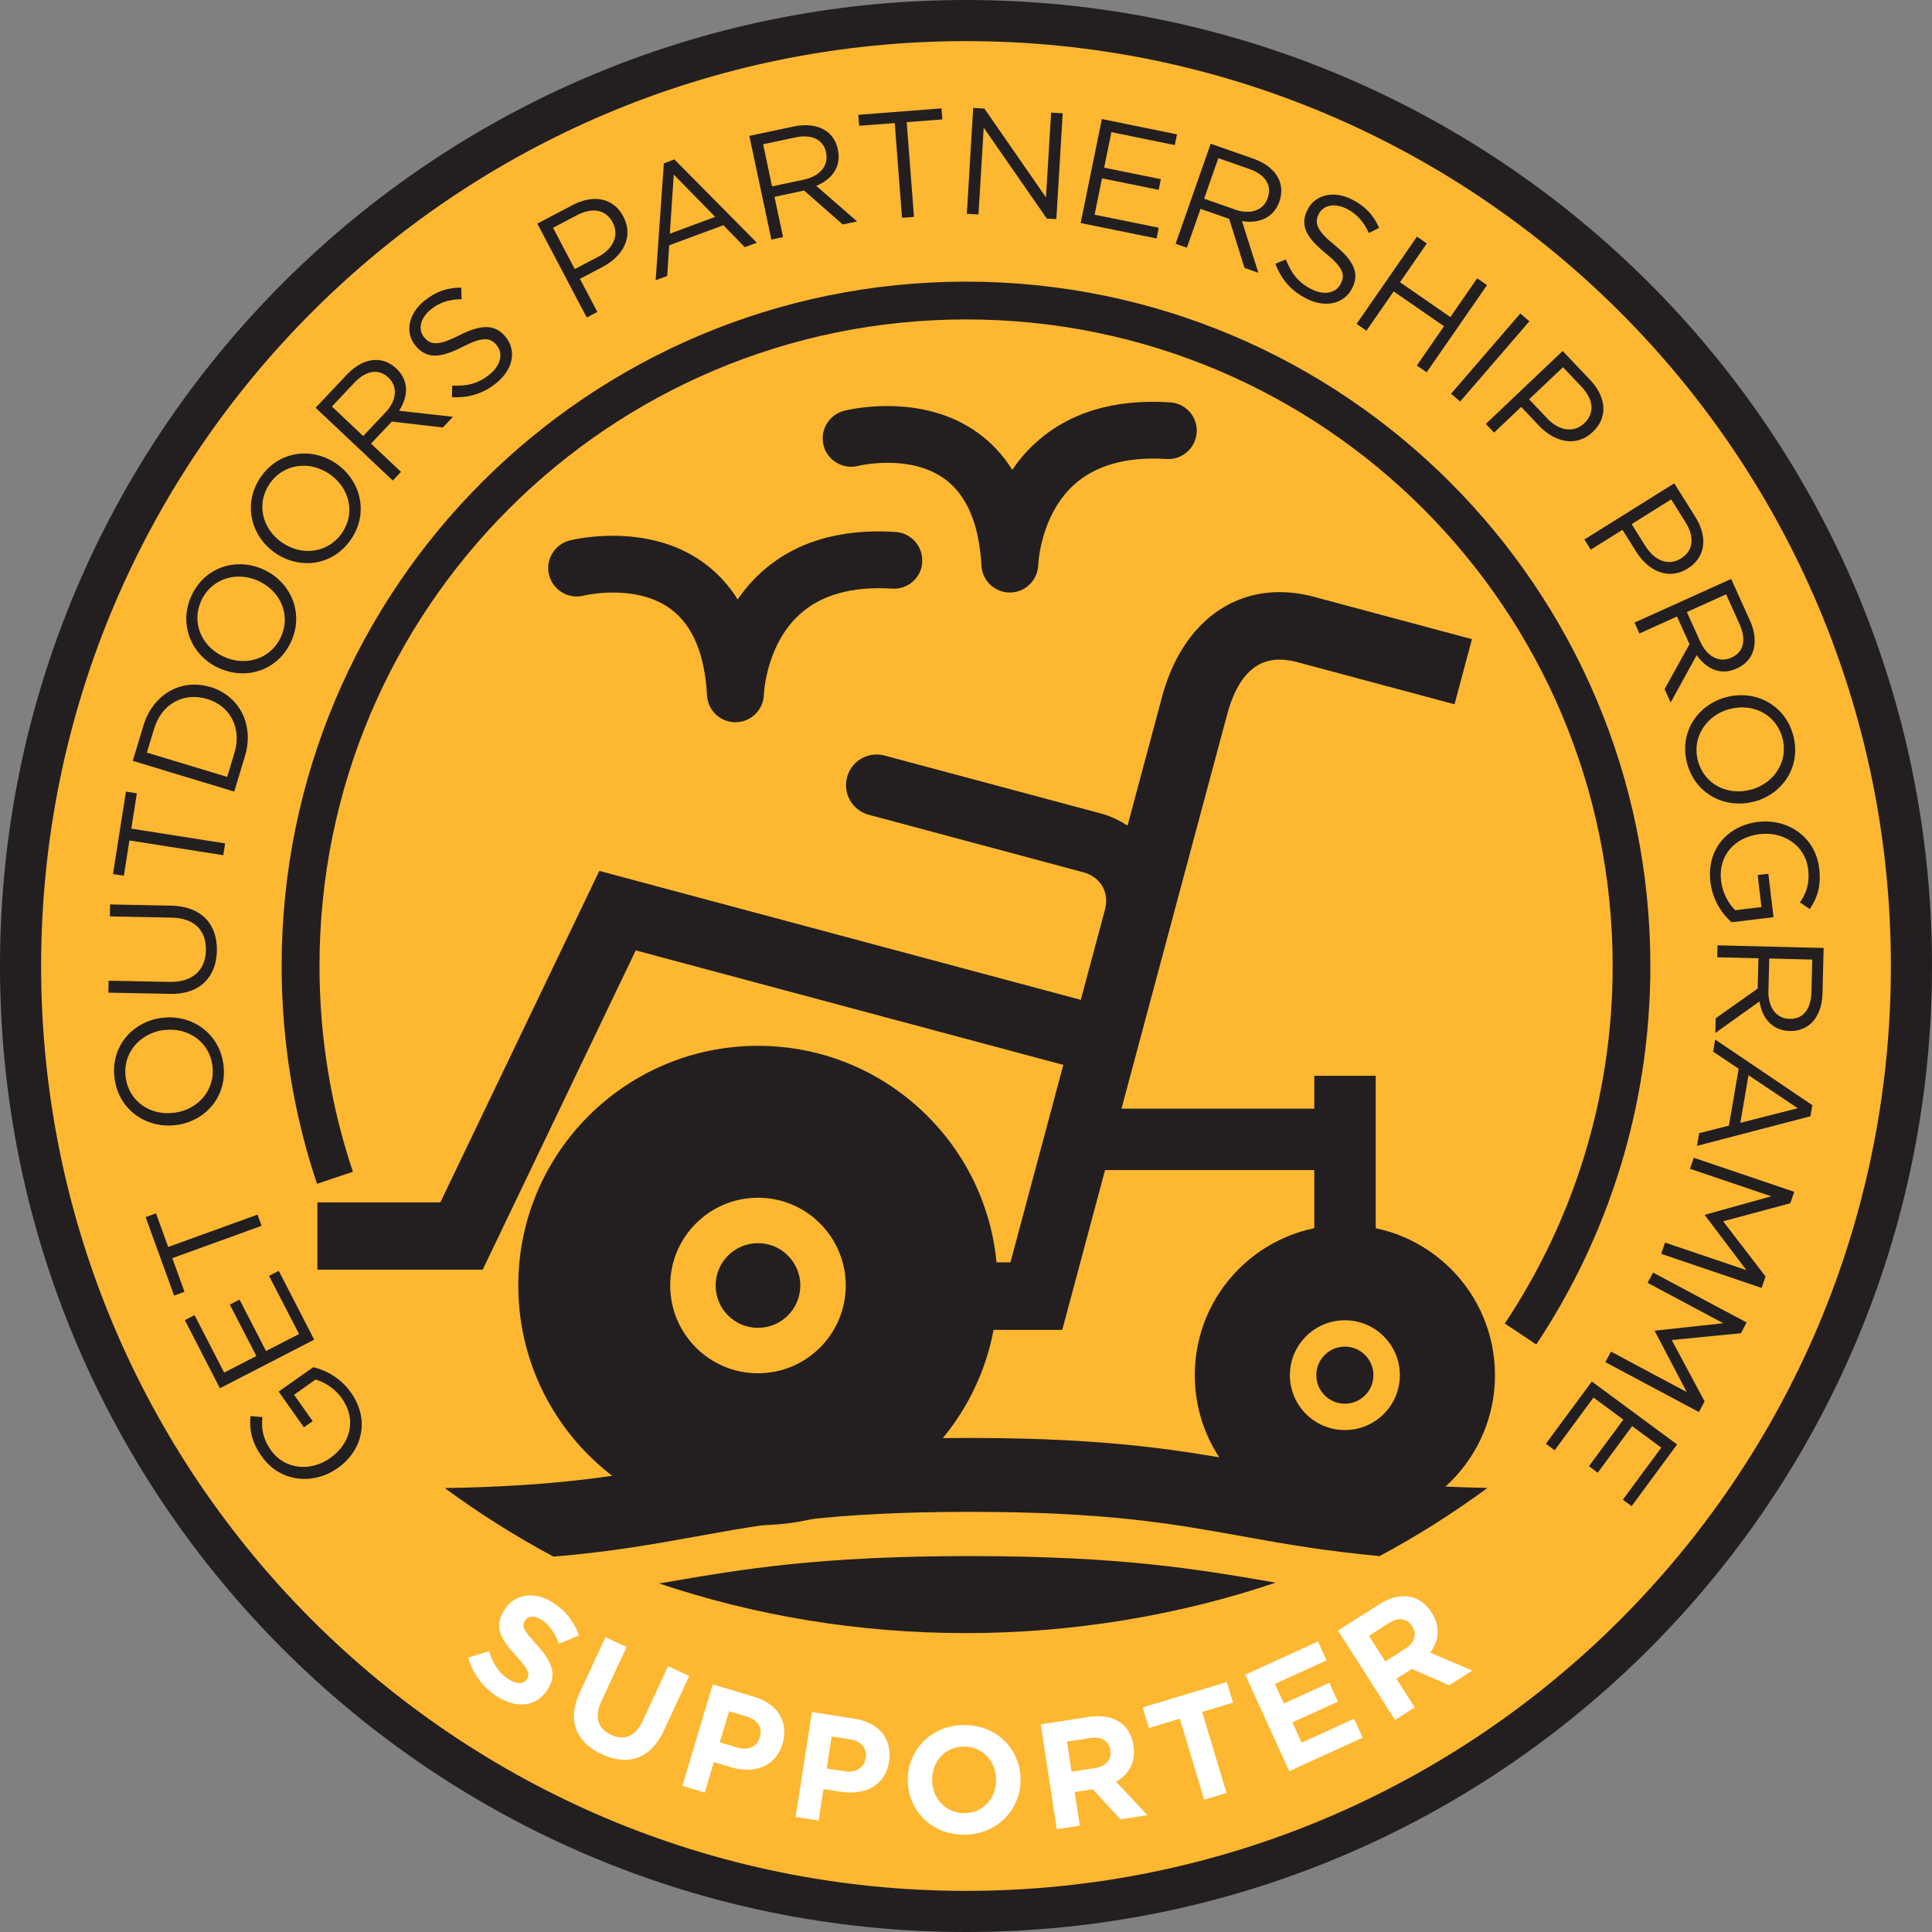 <?xml version="1.0" encoding="UTF-8"?> <svg xmlns="http://www.w3.org/2000/svg" id="Layer_1" data-name="Layer 1" viewBox="0 0 255.12 255.12"><rect x="0" y="0" width="255.12" height="255.12" fill="#808080" stroke="none"/><defs><style> .cls-1, .cls-2 { fill: #231f20; } .cls-3 { fill: #fff; } .cls-4 { fill: #fdb731; } .cls-2 { fill-rule: evenodd; } </style></defs><path class="cls-1" d="M255.12,127.56c0,70.45-57.11,127.56-127.56,127.56S0,198.01,0,127.56,57.11,0,127.56,0s127.56,57.11,127.56,127.56"></path><path class="cls-4" d="M249.69,127.56c0,67.45-54.68,122.13-122.13,122.13S5.43,195.01,5.43,127.56,60.11,5.43,127.56,5.43s122.13,54.68,122.13,122.13"></path><path class="cls-1" d="M129.75,175.6l.39-8.91h3.29l6.98-26.07-56.46-15.12-20.21,42.16h-21.83v-8.89h16.24l20.99-43.77,63.58,17.03,3.19-11.92c.61-2.28-.57-4.31-2.87-4.93l-28.32-7.59c-1.04-.28-1.92-.95-2.46-1.88-.54-.94-.69-2.03-.41-3.07.47-1.77,2.08-3.01,3.91-3.01.35,0,.7.05,1.05.14l28.49,7.63c1.29.34,2.5.9,3.59,1.63l4.55-16.99c2.32-8.67,8.13-13.85,15.53-13.85,1.49,0,3.04.21,4.61.64l20.79,5.57-2.3,8.6-20.79-5.57c-.83-.22-1.61-.33-2.33-.33-3.3,0-5.62,2.44-6.91,7.26l-13.95,52.04h25.46v-4.34h8.11v21.37h-8.11v-8.92h-27.63l-5.65,21.1h-10.51Z"></path><line class="cls-1" x1="63.8" y1="119.96" x2="63.89" y2="120.08"></line><path class="cls-2" d="M177.59,177.82c-2.08,0-3.77,1.69-3.77,3.77s1.69,3.77,3.77,3.77,3.77-1.69,3.77-3.77-1.69-3.77-3.77-3.77"></path><path class="cls-1" d="M100.09,138.1c-17.48,0-31.65,14.17-31.65,31.65s14.17,31.65,31.65,31.65,31.65-14.17,31.65-31.65-14.17-31.65-31.65-31.65M100.09,181.34c-6.4,0-11.59-5.19-11.59-11.59s5.19-11.59,11.59-11.59,11.59,5.19,11.59,11.59-5.19,11.59-11.59,11.59"></path><path class="cls-1" d="M177.59,161.77c-10.95,0-19.82,8.87-19.82,19.82s8.87,19.82,19.82,19.82,19.82-8.87,19.82-19.82-8.87-19.82-19.82-19.82M177.59,188.84c-4.01,0-7.26-3.25-7.26-7.25s3.25-7.25,7.26-7.25,7.26,3.25,7.26,7.25-3.25,7.25-7.26,7.25"></path><path class="cls-1" d="M100.09,175.34c-3.09,0-5.59-2.5-5.59-5.59s2.5-5.59,5.59-5.59,5.59,2.5,5.59,5.59-2.5,5.59-5.59,5.59"></path><path class="cls-1" d="M202.86,177.54c9.52-14.31,15.07-31.51,15.07-49.98,0-49.91-40.46-90.37-90.37-90.37-49.91,0-90.37,40.46-90.37,90.37,0,10.05,1.64,19.72,4.67,28.76l4.74-1.59c-2.86-8.53-4.41-17.66-4.41-27.17,0-23.58,9.55-44.91,25.01-60.37,15.46-15.45,36.79-25,60.37-25.01,23.58,0,44.91,9.55,60.37,25.01,15.45,15.46,25,36.79,25.01,60.37,0,17.47-5.24,33.68-14.24,47.21l4.16,2.77Z"></path><path class="cls-1" d="M128.07,205.48c-19.94,0-30.07,1.73-39.88,3.42-.4.06-.78.13-1.17.19,12.74,4.28,26.36,6.56,40.52,6.56s28.07-2.34,40.89-6.65c-.16-.03-.33-.06-.5-.1-9.81-1.69-19.94-3.42-39.87-3.42"></path><path class="cls-1" d="M73.09,205.55c-5-2.67-9.81-5.71-14.36-9.05,15.2-.25,23.2-1.69,31.62-3.22,9.24-1.67,18.81-3.4,37.7-3.4s28.44,1.73,37.69,3.4c8.25,1.49,16.08,2.9,30.68,3.2-4.56,3.36-9.34,6.37-14.24,9-6.92-.64-12.04-1.51-18-2.59-9.24-1.67-17.97-3.25-36.12-3.25s-26.89,1.58-36.12,3.25l-.21.04c-5.44.98-11.07,1.99-18.62,2.62"></path><path class="cls-3" d="M61.86,218.88l2.71-.84c.49,1.56,1.24,2.83,2.58,3.7,1.06.69,1.97.68,2.41,0l.02-.03c.42-.66.24-1.25-1.4-3.03-1.97-2.14-3.08-3.78-1.56-6.12l.02-.03c1.38-2.13,4.01-2.43,6.41-.88,1.71,1.11,2.82,2.59,3.39,4.32l-2.61,1.08c-.57-1.4-1.31-2.5-2.3-3.14-.99-.64-1.8-.53-2.18.04l-.02.03c-.5.77-.16,1.35,1.53,3.19,1.98,2.17,2.77,3.89,1.44,5.94l-.02.03c-1.51,2.33-4.14,2.49-6.68.85-1.78-1.15-3.17-2.94-3.77-5.11Z"></path><path class="cls-3" d="M76.58,223.45l3.37-7.26,2.79,1.3-3.34,7.18c-.96,2.07-.42,3.62,1.28,4.41,1.71.79,3.22.24,4.16-1.78l3.38-7.28,2.79,1.3-3.33,7.17c-1.79,3.85-4.82,4.73-8.23,3.15-3.41-1.58-4.61-4.46-2.88-8.2Z"></path><path class="cls-3" d="M94.11,222.42l5.48,1.64c3.2.96,4.57,3.43,3.75,6.17v.04c-.94,3.1-3.84,3.99-6.84,3.09l-2.24-.67-1.2,4.02-2.95-.88,4.01-13.42ZM97.38,230.77c1.48.44,2.6-.18,2.95-1.33v-.04c.41-1.32-.3-2.31-1.78-2.75l-2.28-.68-1.23,4.1,2.34.7Z"></path><path class="cls-3" d="M107.2,226.08l5.65.88c3.3.51,4.99,2.78,4.56,5.61v.04c-.5,3.2-3.25,4.48-6.36,4l-2.31-.36-.64,4.15-3.04-.47,2.15-13.84ZM111.57,233.9c1.52.24,2.55-.54,2.74-1.72v-.04c.22-1.36-.62-2.24-2.14-2.48l-2.35-.36-.66,4.23,2.41.37Z"></path><path class="cls-3" d="M119.87,235v-.04c.04-3.98,3.21-7.21,7.53-7.17,4.32.04,7.39,3.29,7.36,7.27v.04c-.04,3.98-3.21,7.21-7.53,7.17-4.32-.04-7.39-3.29-7.35-7.27ZM131.53,235.11v-.04c.02-2.4-1.72-4.42-4.2-4.44-2.48-.02-4.22,1.92-4.24,4.32v.04c-.02,2.4,1.72,4.42,4.2,4.44,2.48.02,4.22-1.92,4.24-4.32Z"></path><path class="cls-3" d="M137.42,227.7l6.33-.98c1.76-.27,3.2.01,4.25.78.89.65,1.47,1.67,1.67,2.98v.04c.35,2.23-.64,3.82-2.3,4.75l4.14,4.42-3.56.55-3.65-3.97-2.39.37.68,4.43-3.04.47-2.13-13.84ZM144.59,233.48c1.48-.23,2.21-1.15,2.03-2.32v-.04c-.21-1.31-1.22-1.84-2.71-1.61l-3.02.47.61,3.97,3.08-.48Z"></path><polygon class="cls-3" points="155.79 226.95 151.71 228.18 150.89 225.46 162 222.11 162.82 224.83 158.74 226.06 161.96 236.75 159.01 237.64 155.79 226.95"></polygon><polygon class="cls-3" points="164.43 221.14 174.04 216.76 175.17 219.25 168.35 222.36 169.53 224.95 175.53 222.21 176.67 224.7 170.66 227.44 171.88 230.12 178.8 226.96 179.94 229.46 170.24 233.88 164.43 221.14"></polygon><path class="cls-3" d="M176.69,215.31l5.4-3.44c1.5-.96,2.93-1.28,4.2-1,1.08.24,2.02.94,2.74,2.05l.02.03c1.22,1.91.95,3.76-.2,5.27l5.57,2.38-3.04,1.94-4.94-2.16-2.04,1.3,2.41,3.78-2.6,1.66-7.53-11.8ZM185.57,217.71c1.26-.81,1.56-1.94.92-2.94l-.02-.03c-.71-1.11-1.85-1.19-3.12-.38l-2.58,1.65,2.16,3.39,2.63-1.68Z"></path><path class="cls-1" d="M44.57,193.87l-.03.02c-3.14,2.22-7.54,1.87-9.97-1.56-1.36-1.93-1.65-3.51-1.49-5.34l1.57.14c-.14,1.42,0,2.79,1.15,4.4,1.79,2.53,5.21,2.83,7.76,1.03l.03-.02c2.73-1.93,3.52-5.11,1.56-7.88-.92-1.31-2.28-2.16-3.48-2.49l-2.84,2.01,2.46,3.48-1.16.82-3.33-4.72,4.56-3.22c1.7.39,3.63,1.43,4.99,3.36,2.54,3.59,1.5,7.66-1.77,9.97Z"></path><polygon class="cls-1" points="29.04 183.32 24.41 174.32 25.69 173.66 29.6 181.25 33.85 179.06 30.35 172.27 31.63 171.61 35.13 178.4 39.49 176.16 35.53 168.48 36.81 167.82 41.49 176.9 29.04 183.32"></polygon><polygon class="cls-1" points="22.75 166.14 24.36 170.58 22.99 171.08 19.23 160.72 20.6 160.22 22.21 164.66 34.01 160.39 34.54 161.87 22.75 166.14"></polygon><path class="cls-1" d="M23.29,148.56h-.04c-3.83.51-7.56-1.92-8.12-6.15-.56-4.23,2.38-7.5,6.21-8h.04c3.83-.51,7.56,1.92,8.12,6.15.56,4.22-2.38,7.5-6.21,8ZM21.64,136.02h-.04c-3.15.42-5.43,3.06-5.01,6.24.42,3.17,3.26,5.1,6.41,4.68h.04c3.15-.42,5.43-3.06,5.01-6.23-.42-3.17-3.26-5.1-6.41-4.68Z"></path><path class="cls-1" d="M22.45,131.24l-8.14-.16.03-1.58,8.04.16c3.02.06,4.75-1.5,4.81-4.18.05-2.58-1.47-4.25-4.54-4.31l-8.14-.16.03-1.58,8.02.16c4.08.08,6.15,2.47,6.08,5.96-.07,3.46-2.24,5.78-6.2,5.7Z"></path><polygon class="cls-1" points="17.09 110.98 16.36 115.64 14.92 115.42 16.63 104.53 18.07 104.76 17.34 109.42 29.73 111.37 29.48 112.93 17.09 110.98"></polygon><path class="cls-1" d="M17.53,100.47l1.41-4.65c1.28-4.21,5.05-6.25,8.82-5.1h.04c3.77,1.15,5.82,4.95,4.54,9.16l-1.41,4.65-13.4-4.06ZM19.39,99.38l10.61,3.21.95-3.14c1.03-3.39-.62-6.25-3.58-7.15h-.04c-2.97-.91-5.96.55-6.98,3.93l-.95,3.14Z"></path><path class="cls-1" d="M28.79,88.17l-.04-.02c-3.48-1.68-5.26-5.76-3.41-9.6,1.85-3.84,6.1-4.96,9.58-3.29l.04.02c3.48,1.68,5.26,5.76,3.41,9.59-1.85,3.84-6.1,4.96-9.58,3.29ZM34.27,76.78l-.04-.02c-2.87-1.38-6.22-.42-7.61,2.46-1.39,2.88-.07,6.05,2.79,7.43l.04.02c2.87,1.38,6.21.42,7.6-2.46,1.39-2.88.07-6.05-2.79-7.43Z"></path><path class="cls-1" d="M36.33,73.01l-.03-.02c-3.17-2.21-4.29-6.52-1.85-10.02,2.43-3.5,6.81-3.94,9.98-1.73l.03.02c3.17,2.21,4.29,6.52,1.85,10.02-2.43,3.5-6.81,3.93-9.98,1.73ZM43.56,62.63l-.03-.02c-2.61-1.82-6.07-1.4-7.9,1.23-1.83,2.63-1.03,5.96,1.58,7.78l.03.02c2.61,1.82,6.07,1.4,7.9-1.23,1.83-2.63,1.03-5.96-1.58-7.78Z"></path><path class="cls-1" d="M41.68,53.84l4.13-4.38c1.18-1.25,2.5-1.9,3.75-1.93.96-.03,1.95.35,2.75,1.11l.03.03c1.69,1.59,1.58,3.69.36,5.57l7.11.8-1.33,1.41-6.74-.78-2.75,2.91,3.96,3.73-1.08,1.15-10.19-9.61ZM50.91,54.46c1.44-1.53,1.69-3.36.38-4.6l-.03-.03c-1.25-1.18-2.92-.93-4.47.71l-2.96,3.14,4.13,3.9,2.95-3.13Z"></path><path class="cls-1" d="M59.68,52.44l.03-1.52c1.97.1,3.47-.27,4.97-1.5,1.46-1.19,1.79-2.75.92-3.82l-.03-.03c-.82-1.01-1.83-1.14-4.5.24-2.94,1.49-4.74,1.62-6.2-.16l-.03-.03c-1.39-1.71-.91-4.19,1.16-5.87,1.58-1.29,3.08-1.76,4.9-1.77l.06,1.53c-1.68,0-2.98.46-4.09,1.37-1.41,1.15-1.68,2.66-.88,3.64l.03.03c.83,1.02,1.86,1.14,4.67-.29,2.85-1.44,4.69-1.47,6.04.19l.03.03c1.52,1.86.95,4.33-1.21,6.09-1.72,1.4-3.6,1.98-5.85,1.88Z"></path><path class="cls-1" d="M70.95,29.53l4.64-2.44c2.79-1.47,5.42-.96,6.71,1.49l.02.04c1.41,2.67-.1,5.23-2.73,6.62l-3.01,1.58,2.3,4.37-1.4.74-6.52-12.39ZM78.96,33.93c2.05-1.08,2.82-2.89,1.96-4.52l-.02-.04c-.93-1.77-2.74-1.99-4.74-.94l-3.13,1.65,2.87,5.45,3.06-1.61Z"></path><path class="cls-1" d="M87.66,21.57l1.39-.52,10.89,11-1.59.59-2.83-2.9-7.15,2.65-.27,4.05-1.52.56,1.08-15.44ZM94.44,28.64l-5.47-5.59-.52,7.81,5.98-2.22Z"></path><path class="cls-1" d="M98.93,17.95l5.89-1.25c1.68-.36,3.14-.14,4.19.54.81.52,1.4,1.4,1.63,2.48v.04c.49,2.27-.79,3.93-2.86,4.78l5.4,4.7-1.9.4-5.1-4.48-3.91.83,1.13,5.32-1.54.33-2.91-13.7ZM106.16,23.72c2.05-.44,3.3-1.81,2.92-3.57v-.04c-.37-1.68-1.87-2.43-4.08-1.96l-4.23.9,1.18,5.56,4.21-.89Z"></path><polygon class="cls-1" points="118.15 16.25 113.45 16.61 113.34 15.16 124.32 14.31 124.44 15.77 119.73 16.13 120.69 28.64 119.11 28.76 118.15 16.25"></polygon><polygon class="cls-1" points="128.51 14.25 129.99 14.34 138.12 26.07 138.8 14.87 140.33 14.96 139.49 28.94 138.23 28.86 129.9 16.86 129.21 28.32 127.67 28.23 128.51 14.25"></polygon><polygon class="cls-1" points="145.5 15.72 155.42 17.74 155.13 19.16 146.76 17.45 145.8 22.14 153.29 23.66 153 25.07 145.52 23.55 144.54 28.35 153.01 30.07 152.72 31.49 142.7 29.45 145.5 15.72"></polygon><path class="cls-1" d="M159.87,18.98l5.68,1.99c1.62.57,2.75,1.52,3.29,2.64.42.87.47,1.92.11,2.96v.04c-.78,2.19-2.74,2.94-4.95,2.59l2.17,6.82-1.83-.64-2.03-6.48-3.78-1.32-1.8,5.13-1.49-.52,4.63-13.21ZM163.06,27.67c1.98.7,3.76.17,4.35-1.53v-.04c.58-1.62-.32-3.04-2.45-3.79l-4.08-1.43-1.88,5.36,4.06,1.42Z"></path><path class="cls-1" d="M168.4,34.84l1.4-.59c.7,1.84,1.65,3.06,3.38,3.94,1.68.85,3.24.52,3.86-.71l.02-.04c.59-1.16.3-2.14-2.04-4.02-2.55-2.08-3.4-3.68-2.36-5.73l.02-.04c1-1.96,3.46-2.53,5.83-1.32,1.82.92,2.86,2.1,3.61,3.76l-1.37.67c-.68-1.53-1.63-2.53-2.91-3.19-1.62-.82-3.11-.46-3.68.66l-.02.04c-.6,1.18-.29,2.16,2.16,4.15,2.47,2.02,3.24,3.69,2.27,5.6l-.02.04c-1.09,2.14-3.58,2.62-6.06,1.36-1.98-1.01-3.27-2.49-4.08-4.59Z"></path><polygon class="cls-1" points="187.11 31.25 188.41 32.15 184.87 37.27 191.52 41.87 195.06 36.75 196.36 37.65 188.39 49.16 187.09 48.27 190.68 43.08 184.03 38.48 180.44 43.67 179.14 42.77 187.11 31.25"></polygon><rect class="cls-1" x="189.79" y="46.42" width="14" height="1.58" transform="translate(32.48 165.36) rotate(-49.21)"></rect><path class="cls-1" d="M206.35,46.35l3.61,3.8c2.18,2.29,2.39,4.96.39,6.86l-.03.03c-2.19,2.08-5.06,1.33-7.11-.84l-2.34-2.47-3.58,3.4-1.09-1.15,10.16-9.64ZM204.3,55.25c1.6,1.68,3.54,1.93,4.88.66l.03-.03c1.45-1.38,1.17-3.18-.38-4.82l-2.44-2.57-4.47,4.24,2.38,2.51Z"></path><path class="cls-1" d="M221.09,63.82l2.78,4.44c1.68,2.68,1.35,5.33-.99,6.8l-.03.02c-2.56,1.6-5.22.29-6.8-2.24l-1.8-2.88-4.19,2.62-.84-1.34,11.87-7.42ZM217.3,72.14c1.23,1.97,3.09,2.6,4.65,1.62l.03-.02c1.7-1.06,1.78-2.88.58-4.8l-1.88-3-5.22,3.27,1.83,2.93Z"></path><path class="cls-1" d="M228.6,76.45l2.48,5.49c.71,1.57.8,3.04.36,4.2-.34.9-1.07,1.67-2.07,2.12l-.04.02c-2.11.96-4.01.06-5.28-1.78l-3.44,6.27-.8-1.77,3.29-5.94-1.65-3.65-4.96,2.24-.65-1.44,12.76-5.76ZM224.52,84.74c.87,1.91,2.47,2.84,4.11,2.1l.04-.02c1.57-.71,1.97-2.34,1.04-4.4l-1.78-3.94-5.18,2.34,1.77,3.92Z"></path><path class="cls-1" d="M227.82,92.09h.04c3.72-1.06,7.76.82,8.91,4.92,1.15,4.1-1.29,7.76-5.01,8.81h-.04c-3.72,1.05-7.76-.82-8.91-4.92-1.15-4.1,1.29-7.76,5.01-8.8ZM231.24,104.26h.04c3.06-.87,4.94-3.81,4.07-6.89-.87-3.08-3.95-4.58-7.01-3.72h-.04c-3.06.87-4.94,3.81-4.07,6.89.87,3.08,3.95,4.58,7.01,3.72Z"></path><path class="cls-1" d="M232.16,108.53h.04c3.81-.46,7.52,1.94,8.02,6.11.28,2.34-.22,3.87-1.23,5.4l-1.31-.87c.81-1.18,1.32-2.45,1.08-4.42-.37-3.08-3.23-4.97-6.33-4.61h-.04c-3.32.4-5.53,2.82-5.12,6.2.19,1.59.98,2.98,1.87,3.85l3.46-.41-.5-4.23,1.41-.17.68,5.74-5.54.66c-1.31-1.15-2.51-2.98-2.79-5.33-.52-4.37,2.34-7.45,6.31-7.92Z"></path><path class="cls-1" d="M240.81,125.17l-.15,6.02c-.04,1.72-.6,3.09-1.5,3.94-.7.66-1.69,1.04-2.79,1.01h-.04c-2.32-.06-3.64-1.69-3.99-3.9l-5.83,4.16.05-1.94,5.54-3.92.1-4-5.44-.13.04-1.58,14,.35ZM233.52,130.87c-.05,2.1.99,3.63,2.79,3.67h.04c1.72.04,2.79-1.25,2.85-3.51l.11-4.32-5.68-.14-.11,4.3Z"></path><path class="cls-1" d="M239.32,145.94l-.25,1.46-14.98,3.91.29-1.68,3.92-.99,1.29-7.51-3.37-2.26.27-1.6,12.83,8.67ZM229.81,148.27l7.58-1.93-6.5-4.36-1.08,6.29Z"></path><polygon class="cls-1" points="236.93 157.38 236.41 158.89 227.54 161.27 233.14 168.56 232.62 170.07 219.36 165.57 219.87 164.08 230.61 167.72 225.14 160.48 225.17 160.4 233.89 157.97 223.17 154.34 223.66 152.88 236.93 157.38"></polygon><polygon class="cls-1" points="230.64 174.63 229.89 176.05 220.75 176.95 225.09 185.05 224.34 186.46 211.98 179.87 212.73 178.48 222.73 183.82 218.52 175.78 218.55 175.71 227.56 174.73 217.56 169.4 218.29 168.05 230.64 174.63"></polygon><polygon class="cls-1" points="221.46 190.74 215.45 198.89 214.3 198.03 219.37 191.16 215.52 188.32 210.98 194.47 209.82 193.61 214.36 187.46 210.42 184.55 205.29 191.51 204.13 190.65 210.2 182.43 221.46 190.74"></polygon><path class="cls-1" d="M121.79,74.23c-.13,2.07-1.92,3.64-3.99,3.5-5.28-.34-9.4.82-12.26,3.45-4.4,4.04-4.67,10.45-4.67,10.52-.05,2.01-1.67,3.64-3.7,3.67h-.06c-1.99,0-3.64-1.55-3.75-3.55-.29-5.43-1.9-9.26-4.78-11.39-4.62-3.43-11.43-1.8-11.5-1.78-2.01.51-4.05-.7-4.57-2.71-.52-2.01.71-4.06,2.71-4.57.42-.11,10.24-2.53,17.76,2.98,1.77,1.31,3.25,2.91,4.43,4.81.83-1.22,1.83-2.41,3.03-3.51,4.43-4.06,10.42-5.88,17.82-5.41,2.07.14,3.64,1.92,3.51,3.99"></path><path class="cls-1" d="M158.02,57.1c-.13,2.07-1.92,3.65-3.99,3.51-5.27-.33-9.4.83-12.26,3.45-4.41,4.05-4.67,10.45-4.67,10.51-.05,2.02-1.68,3.64-3.7,3.67h-.06c-1.99,0-3.64-1.56-3.74-3.55-.3-5.42-1.9-9.25-4.78-11.39-4.63-3.43-11.43-1.81-11.5-1.78-2.01.51-4.05-.7-4.57-2.71-.51-2.01.71-4.05,2.72-4.57.4-.1,10.23-2.54,17.76,2.99,1.77,1.3,3.25,2.91,4.44,4.81.83-1.22,1.82-2.41,3.02-3.51,4.43-4.06,10.43-5.88,17.83-5.4,2.07.13,3.64,1.91,3.51,3.98"></path></svg> 